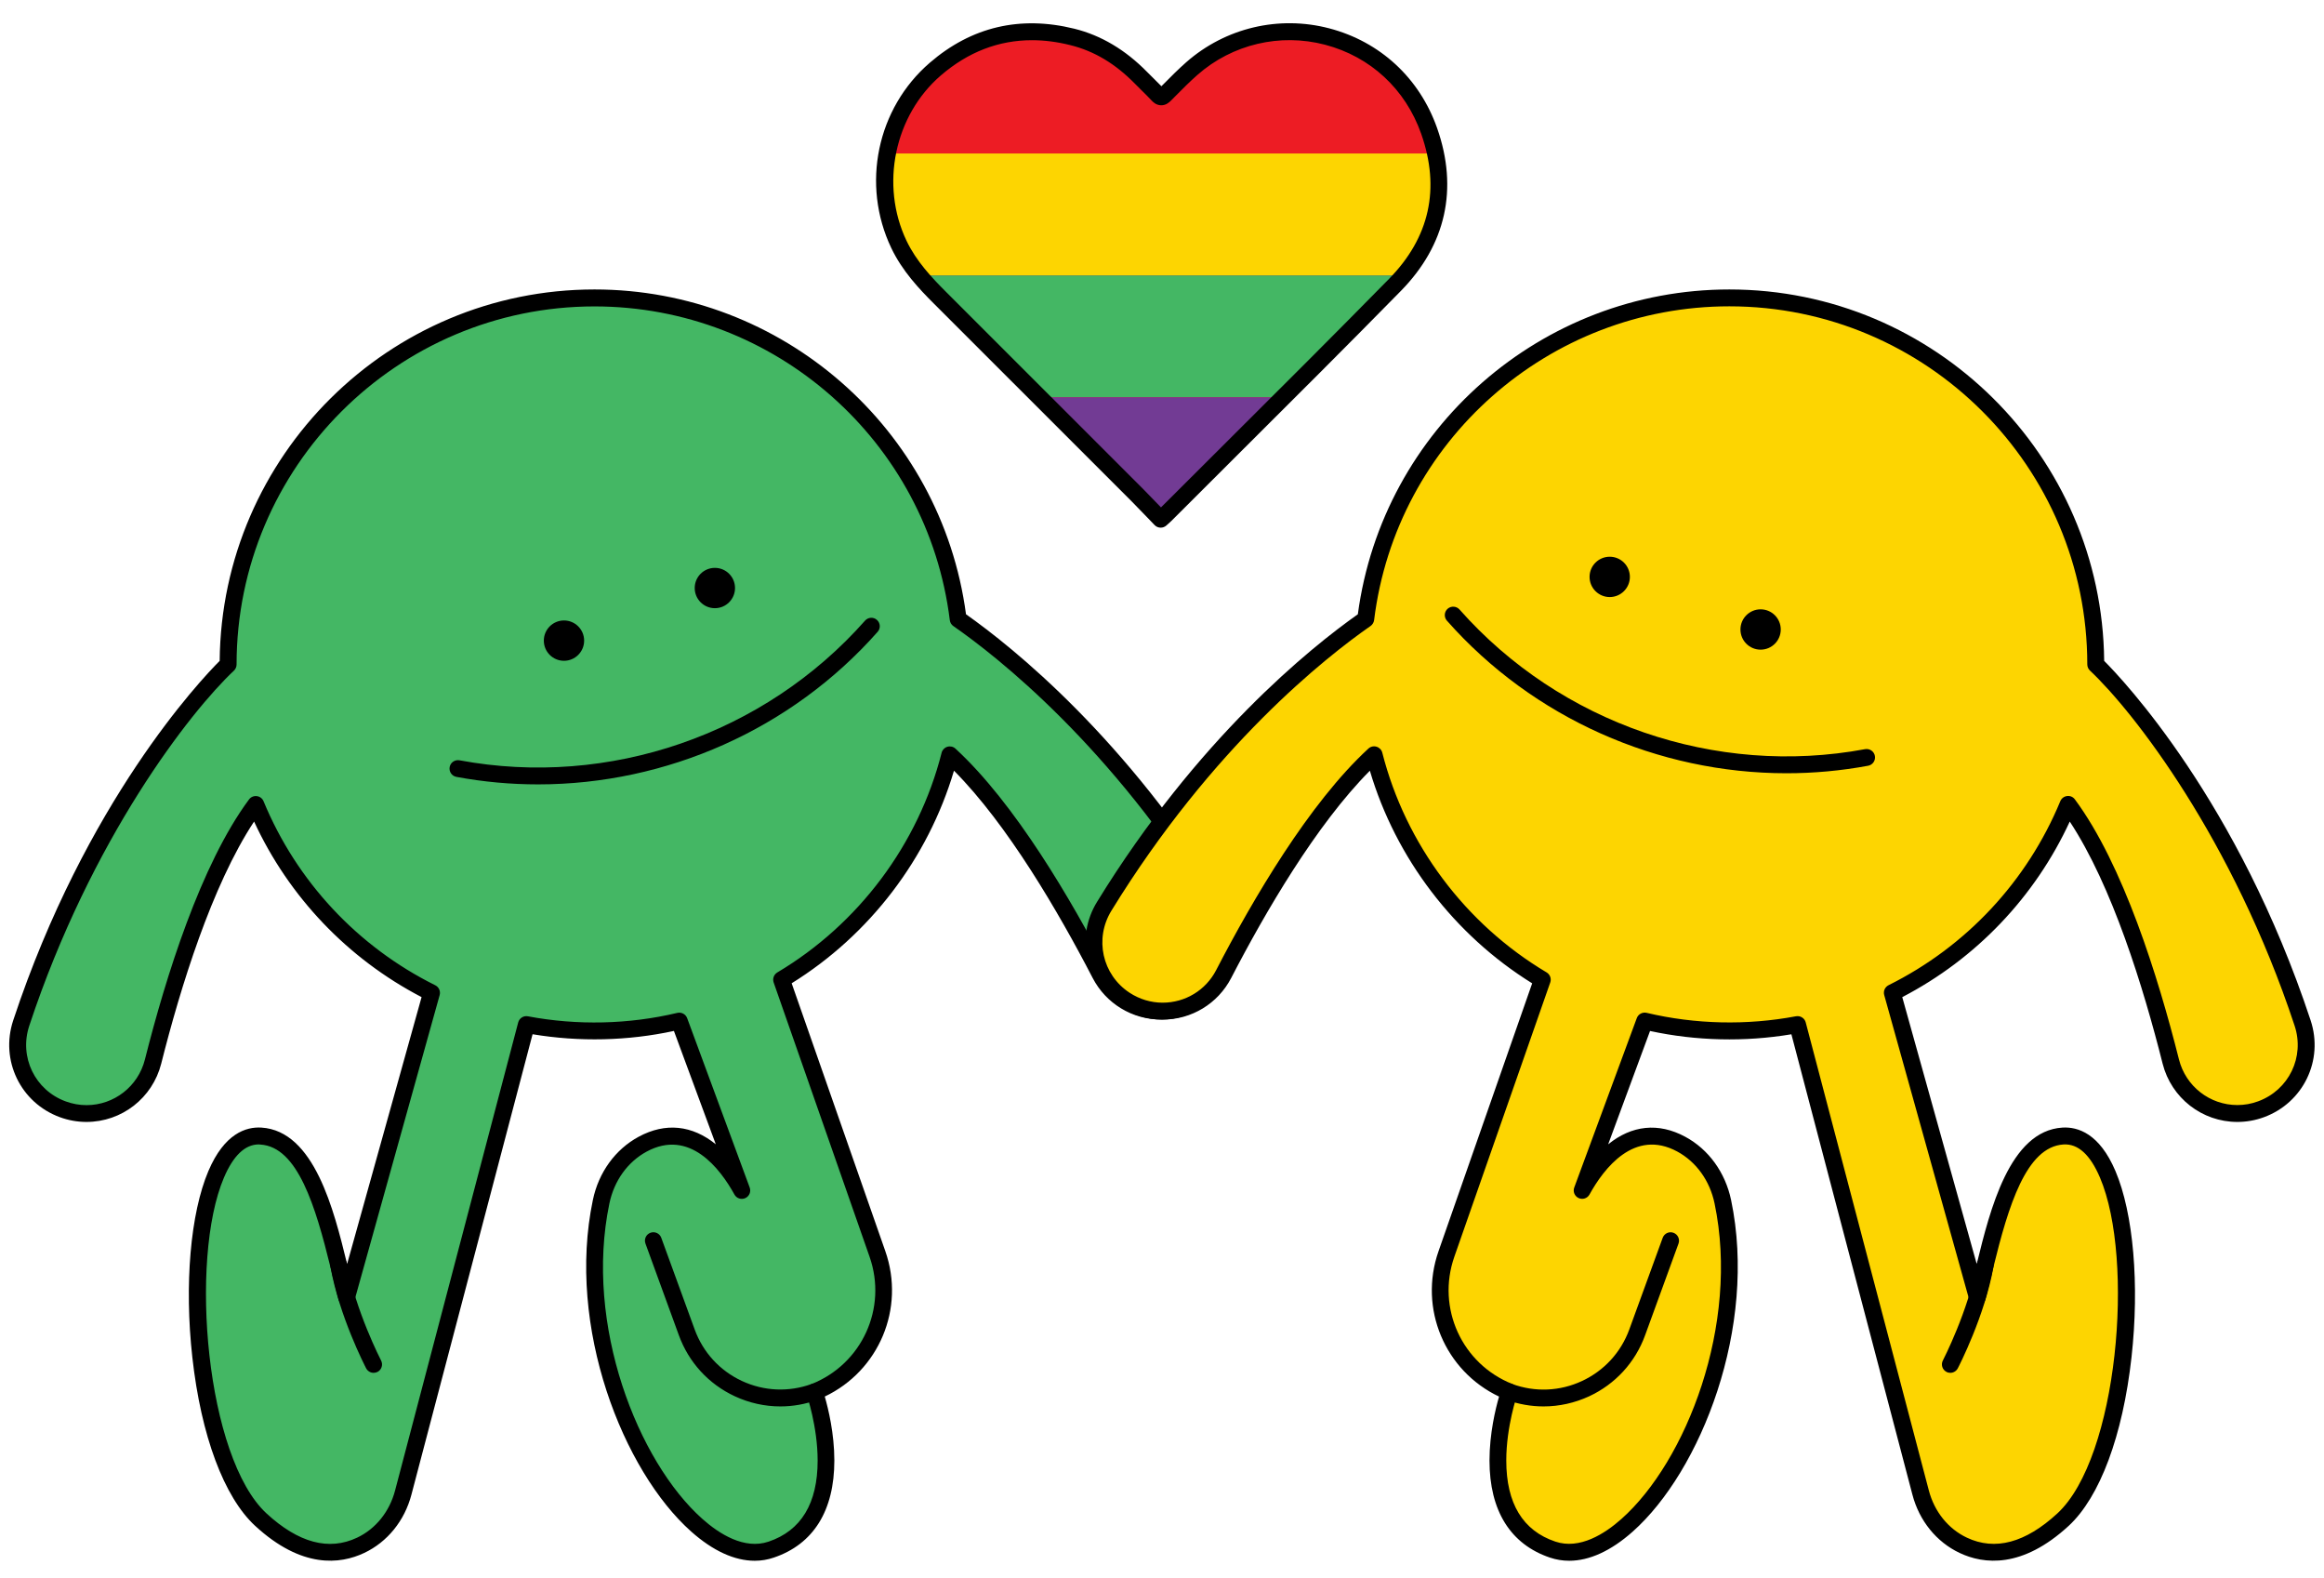 <?xml version="1.0" encoding="UTF-8"?><svg xmlns="http://www.w3.org/2000/svg" xmlns:xlink="http://www.w3.org/1999/xlink" height="374.0" preserveAspectRatio="xMidYMid meet" version="1.0" viewBox="-2.2 -5.5 551.1 374.0" width="551.1" zoomAndPan="magnify"><g><g><g id="change1_1"><path d="M282.12,231.51c-2.77,1.82-5.88,2.69-8.94,2.69c-5.85,0-11.55-3.16-14.47-8.79 c-8.16-15.75-21.63-39.05-35.69-51.98c-5.74,22.61-20.33,41.69-39.88,53.31l22.75,65.04c4.59,13.13-1.99,27.55-14.92,32.68 c0,0,2.71,7.72,2.71,16.28c0,8.41-2.62,17.63-13,21.12c-19.84,6.68-48.93-41.47-40.34-82.48c1.2-5.75,4.69-10.85,9.85-13.64 c9.13-4.93,17.53,0.15,23.51,10.97l-14.83-40.15c-6.44,1.53-13.17,2.34-20.08,2.34c-5.53,0-10.93-0.52-16.17-1.51L93.43,348.33 c-1.42,5.42-5.03,10.11-10.1,12.5c-5.64,2.67-13.76,3.05-23.66-6.07c-19.8-18.25-20.42-92.19,0-90.95 c10.63,0.64,15.02,16.63,18.46,30.62c0.65,2.64,1.26,5.2,1.88,7.58l20.14-72.17c-18.74-9.31-33.64-25.21-41.68-44.65 c-11.52,15.52-19.82,42.96-24.36,60.97c-1.89,7.46-8.57,12.31-15.79,12.31c-1.86,0-3.75-0.32-5.6-1 c-8.27-3.02-12.64-12.08-9.87-20.44c18.73-56.6,49.06-85.02,49.06-85.02c0-47.99,38.9-86.89,86.88-86.89 c44.35,0,80.93,33.22,86.23,76.13c11.1,7.72,37.99,28.99,62.02,68.1C291.65,216.86,289.48,226.67,282.12,231.51z" fill="#44B764"/></g><g id="change2_4"><path d="M176.78,364.5c-4.79,0-9.92-2.34-15.07-6.92c-16.13-14.33-29.64-48.46-23.32-78.61c1.36-6.53,5.32-12,10.86-14.99 c6.37-3.44,12.7-2.74,18.29,1.79l-9.93-26.87c-10.91,2.36-22.44,2.63-33.52,0.78L95.36,348.84c-1.62,6.18-5.7,11.21-11.18,13.8 c-5.7,2.7-14.81,3.78-25.87-6.41c-7.4-6.82-12.83-21.38-14.9-39.95c-1.92-17.22-0.46-34.15,3.81-44.18 c3.79-8.9,8.93-10.51,12.56-10.29c12.56,0.76,17.21,19.64,20.28,32.14l0.05,0.21l17.66-63.28c-17.5-9.11-31.46-23.75-39.72-41.62 c-10.03,15.21-17.46,39.31-22.02,57.39c-2.06,8.14-9.35,13.82-17.73,13.82c-2.15,0-4.26-0.38-6.29-1.12 c-9.34-3.41-14.21-13.49-11.08-22.95c17.19-51.93,44.48-80.75,48.96-85.23c0.45-48.63,40.15-88.05,88.88-88.05 c44.51,0,82.23,33.04,88.1,77c11.18,7.89,38.02,29.39,61.85,68.18c5.21,8.49,2.78,19.42-5.53,24.88c0,0,0,0,0,0 c-3.01,1.97-6.48,3.02-10.04,3.02c-6.86,0-13.09-3.78-16.25-9.87c-8.07-15.58-20.14-36.31-32.88-49.13 c-6.15,20.78-20,38.94-38.49,50.4l22.21,63.51c4.76,13.6-1.53,28.37-14.36,34.46c0.82,2.85,2.27,8.74,2.27,15.16 c0,11.9-4.97,19.86-14.36,23.02C179.84,364.25,178.33,364.5,176.78,364.5z M59.17,265.8c-3.26,0-6.04,2.65-8.27,7.88 c-8.29,19.47-4.24,66.39,10.12,79.62c7.56,6.96,14.77,8.89,21.45,5.73c4.42-2.08,7.7-6.16,9.02-11.2l29.19-110.94 c0.27-1.02,1.27-1.66,2.31-1.46c11.66,2.2,23.93,1.92,35.42-0.81c0.98-0.23,1.99,0.3,2.34,1.25l14.83,40.15 c0.36,0.98-0.09,2.08-1.04,2.51c-0.95,0.44-2.08,0.06-2.58-0.85c-3.4-6.16-10.63-15.67-20.81-10.18 c-4.5,2.43-7.72,6.91-8.84,12.29c-6.02,28.75,6.76,61.21,22.06,74.8c3.97,3.53,9.91,7.32,15.68,5.38 c7.72-2.6,11.64-9.06,11.64-19.22c0-8.1-2.57-15.54-2.6-15.62c-0.35-1.01,0.15-2.12,1.15-2.52c11.97-4.75,18.02-18,13.77-30.16 l-22.75-65.04c-0.31-0.9,0.05-1.89,0.87-2.38c19.27-11.45,33.47-30.43,38.96-52.08c0.17-0.68,0.69-1.22,1.37-1.42 s1.41-0.03,1.92,0.45c14.04,12.91,27.39,35.69,36.11,52.53c2.47,4.75,7.33,7.71,12.69,7.71c2.78,0,5.49-0.82,7.84-2.36l0,0 c6.49-4.27,8.39-12.81,4.31-19.44c-23.98-39.02-50.97-60.21-61.46-67.5c-0.47-0.32-0.77-0.83-0.84-1.4 c-5.24-42.4-41.45-74.38-84.25-74.38c-46.8,0-84.88,38.08-84.88,84.89c0,0.55-0.23,1.08-0.63,1.46 c-10.37,9.74-33.86,39.86-48.53,84.19c-2.45,7.39,1.35,15.27,8.66,17.93c1.59,0.58,3.24,0.88,4.91,0.88 c6.54,0,12.24-4.44,13.85-10.8c4.95-19.62,13.25-46.25,24.69-61.67c0.43-0.58,1.14-0.88,1.85-0.79c0.72,0.09,1.33,0.55,1.6,1.22 c7.85,18.99,22.31,34.48,40.72,43.62c0.86,0.43,1.29,1.4,1.04,2.33l-20.14,72.17c-0.24,0.87-1.01,1.43-1.94,1.46 c-0.9-0.01-1.69-0.62-1.92-1.5c-0.45-1.73-0.9-3.56-1.36-5.44l-0.53-2.16c-3.55-14.43-7.76-28.57-16.64-29.1 C59.42,265.8,59.3,265.8,59.17,265.8z M282.12,231.51L282.12,231.51L282.12,231.51z" fill="inherit"/></g></g><g><g id="change3_1"><path d="M264.57,231.51c2.77,1.82,5.88,2.69,8.94,2.69c5.85,0,11.55-3.16,14.47-8.79 c8.16-15.75,21.63-39.05,35.69-51.98c5.74,22.61,20.33,41.69,39.88,53.31l-22.75,65.04c-4.59,13.13,1.99,27.55,14.92,32.68 c0,0-2.71,7.72-2.71,16.28c0,8.41,2.62,17.63,13,21.12c19.84,6.68,48.93-41.47,40.34-82.48c-1.2-5.75-4.69-10.85-9.85-13.64 c-9.13-4.93-17.53,0.15-23.51,10.97l14.83-40.15c6.44,1.53,13.17,2.34,20.08,2.34c5.53,0,10.93-0.52,16.17-1.51l29.19,110.94 c1.42,5.42,5.03,10.11,10.1,12.5c5.64,2.67,13.76,3.05,23.66-6.07c19.8-18.25,20.42-92.19,0-90.95 c-10.63,0.64-15.02,16.63-18.46,30.62c-0.65,2.64-1.26,5.2-1.88,7.58l-20.14-72.17c18.74-9.31,33.64-25.21,41.68-44.65 c11.52,15.52,19.82,42.96,24.36,60.97c1.89,7.46,8.57,12.31,15.79,12.31c1.86,0,3.75-0.32,5.6-1c8.27-3.02,12.64-12.08,9.87-20.44 c-18.73-56.6-49.06-85.02-49.06-85.02c0-47.99-38.9-86.89-86.88-86.89c-44.35,0-80.93,33.22-86.23,76.13 c-11.1,7.72-37.99,28.99-62.02,68.1C255.04,216.86,257.21,226.67,264.57,231.51z" fill="#FDD501"/></g><g id="change2_11"><path d="M369.91,364.5c-1.55,0-3.07-0.25-4.54-0.74c-9.39-3.16-14.36-11.12-14.36-23.02c0-6.42,1.44-12.32,2.27-15.16 c-12.83-6.08-19.12-20.85-14.36-34.46l22.21-63.51c-18.49-11.47-32.34-29.63-38.49-50.4c-12.74,12.82-24.81,33.54-32.88,49.13 c-3.16,6.09-9.38,9.87-16.25,9.87c-3.56,0-7.03-1.04-10.04-3.02c0,0,0,0,0,0c-8.31-5.46-10.74-16.39-5.53-24.88 c23.84-38.8,50.68-60.3,61.85-68.19c5.88-43.96,43.59-77,88.1-77c48.73,0,88.42,39.42,88.88,88.05 c4.48,4.48,31.78,33.3,48.96,85.23c3.13,9.45-1.74,19.53-11.08,22.95c-2.02,0.74-4.14,1.12-6.29,1.12 c-8.38,0-15.67-5.68-17.73-13.82c-4.56-18.09-11.98-42.18-22.02-57.39c-8.25,17.87-22.21,32.52-39.72,41.62l17.66,63.28l0.05-0.21 c3.07-12.5,7.72-31.38,20.28-32.14c3.64-0.22,8.77,1.38,12.56,10.29c4.27,10.03,5.73,26.96,3.81,44.18 c-2.07,18.56-7.5,33.12-14.9,39.95c-11.06,10.18-20.17,9.11-25.87,6.41c-5.48-2.59-9.56-7.62-11.18-13.8L422.6,239.69 c-11.07,1.85-22.6,1.58-33.52-0.78l-9.93,26.87c5.58-4.53,11.92-5.23,18.29-1.79c5.54,2.99,9.49,8.46,10.86,14.99 c6.31,30.15-7.19,64.28-23.33,78.61C379.83,362.16,374.7,364.5,369.91,364.5z M424.07,235.39c0.89,0,1.7,0.6,1.93,1.49 l29.19,110.94c1.32,5.04,4.61,9.12,9.02,11.2c6.68,3.16,13.89,1.23,21.45-5.73c14.35-13.23,18.41-60.15,10.12-79.62 c-2.31-5.43-5.2-8.07-8.64-7.86c-8.88,0.54-13.09,14.67-16.64,29.1l-0.51,2.1c-0.46,1.91-0.92,3.75-1.37,5.5 c-0.23,0.88-1.01,1.49-1.92,1.5c-0.01,0-0.01,0-0.02,0c-0.9,0-1.68-0.6-1.93-1.46l-20.14-72.17c-0.26-0.92,0.18-1.9,1.04-2.33 c18.41-9.15,32.87-24.64,40.72-43.62c0.28-0.67,0.89-1.13,1.6-1.22c0.73-0.1,1.42,0.21,1.85,0.79 c11.45,15.43,19.75,42.05,24.69,61.67c1.61,6.36,7.31,10.8,13.85,10.8c1.67,0,3.33-0.29,4.91-0.88 c7.31-2.67,11.11-10.54,8.66-17.93c-14.67-44.33-38.16-74.45-48.53-84.19c-0.4-0.38-0.63-0.91-0.63-1.46 c0-46.81-38.08-84.89-84.88-84.89c-42.79,0-79.01,31.97-84.24,74.38c-0.07,0.56-0.38,1.07-0.84,1.4 c-10.49,7.3-37.48,28.48-61.46,67.5c-4.07,6.63-2.18,15.17,4.31,19.44c2.35,1.54,5.06,2.36,7.84,2.36 c5.36,0,10.23-2.95,12.69-7.71c8.72-16.84,22.07-39.62,36.11-52.53c0.52-0.48,1.25-0.65,1.92-0.44c0.68,0.2,1.2,0.74,1.37,1.42 c5.5,21.65,19.7,40.63,38.96,52.08c0.82,0.49,1.18,1.48,0.87,2.38l-22.75,65.04c-4.25,12.16,1.8,25.41,13.77,30.16 c1,0.4,1.5,1.51,1.15,2.52c-0.03,0.07-2.6,7.52-2.6,15.62c0,10.16,3.92,16.63,11.64,19.22c5.77,1.94,11.71-1.85,15.68-5.38 c15.3-13.59,28.09-46.05,22.07-74.8c-1.12-5.38-4.35-9.86-8.84-12.29c-10.17-5.5-17.41,4.02-20.81,10.18 c-0.5,0.92-1.63,1.29-2.58,0.85c-0.95-0.44-1.41-1.53-1.04-2.51l14.83-40.15c0.35-0.95,1.36-1.48,2.34-1.25 c11.49,2.73,23.76,3.01,35.42,0.81C423.82,235.4,423.95,235.39,424.07,235.39z" fill="inherit"/></g></g><g id="change2_3"><path d="M460.29,319.95c-0.31,0-0.63-0.07-0.92-0.23c-0.98-0.51-1.36-1.72-0.85-2.7c0.06-0.12,6.1-11.84,8.07-22.94 c0.19-1.09,1.23-1.81,2.32-1.62c1.09,0.19,1.81,1.23,1.62,2.32c-2.08,11.71-8.2,23.58-8.46,24.08 C461.71,319.55,461.01,319.95,460.29,319.95z" fill="inherit"/></g><g id="change2_1"><path d="M363.83,327.91c-2.96,0-5.93-0.52-8.79-1.56c-1.04-0.38-1.57-1.53-1.19-2.56c0.38-1.04,1.53-1.58,2.56-1.19 c5.43,1.98,11.31,1.73,16.55-0.72c5.24-2.44,9.22-6.78,11.2-12.21l7.92-21.73c0.38-1.04,1.53-1.58,2.56-1.19 c1.04,0.38,1.57,1.53,1.19,2.56l-7.92,21.73c-2.34,6.44-7.05,11.57-13.26,14.47C371.2,327.1,367.52,327.91,363.83,327.91z" fill="inherit"/></g><g id="change4_1"><path d="M273.13,117.59c-1.87-1.93-3.64-3.82-5.48-5.66c-15.61-15.62-31.22-31.23-46.85-46.83 c-3.81-3.8-7.4-7.73-9.76-12.68c-6.71-14.1-3.16-31.38,8.65-41.55c9.5-8.18,20.4-10.61,32.48-7.62c6.36,1.57,11.7,5.01,16.27,9.68 c1.33,1.35,2.72,2.64,4,4.03c0.67,0.73,1.08,0.59,1.71-0.04c2.09-2.1,4.15-4.23,6.37-6.18c18.48-16.23,47.88-9.03,56.26,14.8 c4.8,13.62,2.04,26.16-8.11,36.5c-17.99,18.32-36.26,36.36-54.41,54.52C273.98,116.85,273.65,117.12,273.13,117.59z" fill="#ED1C24"/></g><g id="change4_2"><path d="M336.8,25.53c-8.39-23.83-37.78-31.03-56.26-14.8c-2.22,1.95-4.28,4.08-6.37,6.18 c-0.63,0.63-1.04,0.77-1.71,0.04c-1.28-1.39-2.68-2.68-4-4.03c-4.57-4.66-9.92-8.11-16.27-9.68c-12.08-2.98-22.98-0.56-32.48,7.62 c-6.1,5.25-9.99,12.4-11.4,20.02H338.3C337.93,29.13,337.44,27.34,336.8,25.53z" fill="#ED1C24"/></g><g id="change3_2"><path d="M211.05,52.42c1.29,2.72,2.97,5.12,4.84,7.37h114.84c7.25-8.48,9.8-18.3,7.57-28.9H208.3 C206.97,38.04,207.8,45.6,211.05,52.42z" fill="#FDD501"/></g><g id="change1_2"><path d="M220.81,65.1c7.87,7.86,15.73,15.73,23.6,23.59h57.8c8.86-8.85,17.71-17.72,26.48-26.66 c0.72-0.73,1.39-1.48,2.04-2.24H215.89C217.43,61.64,219.09,63.38,220.81,65.1z" fill="#44B764"/></g><g id="change5_1"><path d="M302.21,88.69h-57.8c7.75,7.75,15.5,15.49,23.25,23.24c1.83,1.83,3.61,3.72,5.48,5.66 c0.52-0.47,0.85-0.74,1.15-1.04C283.57,107.25,292.9,97.98,302.21,88.69z" fill="#723B94"/></g><g id="change2_13"><path d="M273.04,119.59c-0.52,0-1.05-0.2-1.44-0.61c-0.6-0.62-1.19-1.24-1.78-1.85c-1.23-1.28-2.44-2.54-3.67-3.78 c-15.61-15.62-31.22-31.23-46.85-46.83c-3.55-3.54-7.55-7.78-10.15-13.23c-7.17-15.05-3.4-33.12,9.15-43.93 c9.89-8.52,21.42-11.22,34.27-8.05c6.31,1.56,12.1,5,17.22,10.22c0.5,0.51,1,1.01,1.51,1.5c0.63,0.62,1.28,1.26,1.91,1.91 l0.43-0.43c1.75-1.77,3.56-3.59,5.48-5.28c9.27-8.14,21.94-11.14,33.89-8.01c12.07,3.16,21.4,11.78,25.58,23.65 c5.06,14.37,2.09,27.7-8.57,38.57c-12.77,13.01-25.9,26.09-38.6,38.74c-5.28,5.26-10.55,10.52-15.82,15.79 c-0.22,0.22-0.45,0.43-0.75,0.69l-0.47,0.42C274,119.42,273.52,119.59,273.04,119.59z M242.53,4.03c-7.92,0-15.16,2.79-21.62,8.35 c-11.01,9.48-14.44,25.96-8.15,39.18c2.32,4.88,6.05,8.81,9.36,12.12c15.63,15.6,31.24,31.22,46.85,46.84 c1.25,1.26,2.48,2.54,3.73,3.84c0.14,0.14,0.27,0.28,0.41,0.43c5.16-5.15,10.32-10.3,15.48-15.44 c12.69-12.64,25.81-25.72,38.57-38.71c9.66-9.84,12.23-21.42,7.65-34.43c-3.73-10.6-12.05-18.29-22.81-21.11 c-10.66-2.79-21.97-0.12-30.24,7.15c-1.82,1.6-3.58,3.37-5.28,5.09l-0.99,1c-0.31,0.31-1.16,1.16-2.36,1.12 c-1.21-0.02-1.99-0.86-2.24-1.13c-0.76-0.82-1.55-1.6-2.4-2.43c-0.52-0.52-1.05-1.03-1.56-1.56c-4.66-4.75-9.67-7.74-15.32-9.14 C248.5,4.42,245.47,4.03,242.53,4.03z" fill="inherit"/></g><g><g id="change2_12"><circle cx="131.54" cy="146.37" fill="inherit" r="4.78"/></g><g id="change2_7"><circle cx="167.32" cy="133.9" fill="inherit" r="4.78"/></g><g id="change2_2"><path d="M125.4,180.45c-6.45,0-12.93-0.58-19.37-1.78c-1.09-0.2-1.8-1.25-1.6-2.33c0.2-1.09,1.25-1.8,2.33-1.6 c35.44,6.59,72.29-6.1,96.17-33.11c0.73-0.83,2-0.91,2.82-0.17c0.83,0.73,0.91,2,0.17,2.82 C185.47,167.43,155.83,180.45,125.4,180.45z" fill="inherit"/></g></g><g><g id="change2_5"><circle cx="415.3" cy="143.73" fill="inherit" r="4.78"/></g><g id="change2_10"><circle cx="379.52" cy="131.26" fill="inherit" r="4.78"/></g><g id="change2_9"><path d="M421.44,177.81c-30.43,0-60.07-13.02-80.53-36.17c-0.73-0.83-0.65-2.09,0.17-2.82c0.83-0.73,2.09-0.65,2.82,0.17 c23.88,27.01,60.73,39.7,96.17,33.11c1.08-0.2,2.13,0.51,2.33,1.6c0.2,1.09-0.52,2.13-1.6,2.33 C434.37,177.22,427.88,177.81,421.44,177.81z" fill="inherit"/></g></g></g><g><g id="change2_8"><path d="M86.4,319.95c-0.72,0-1.42-0.39-1.78-1.08c-0.26-0.5-6.38-12.37-8.46-24.08c-0.19-1.09,0.53-2.13,1.62-2.32 c1.08-0.19,2.13,0.53,2.32,1.62c1.97,11.09,8.01,22.82,8.07,22.94c0.51,0.98,0.13,2.19-0.85,2.7 C87.02,319.87,86.71,319.95,86.4,319.95z" fill="inherit"/></g><g id="change2_6"><path d="M182.85,327.91c-3.69,0-7.37-0.81-10.81-2.41c-6.21-2.89-10.92-8.03-13.26-14.47l-7.92-21.73 c-0.38-1.04,0.16-2.19,1.19-2.56c1.04-0.38,2.19,0.16,2.56,1.19l7.92,21.73c1.98,5.43,5.95,9.77,11.19,12.21 c5.24,2.44,11.12,2.69,16.55,0.72c1.04-0.38,2.19,0.16,2.56,1.19c0.38,1.04-0.16,2.19-1.19,2.56 C188.78,327.39,185.81,327.91,182.85,327.91z" fill="inherit"/></g></g></svg>